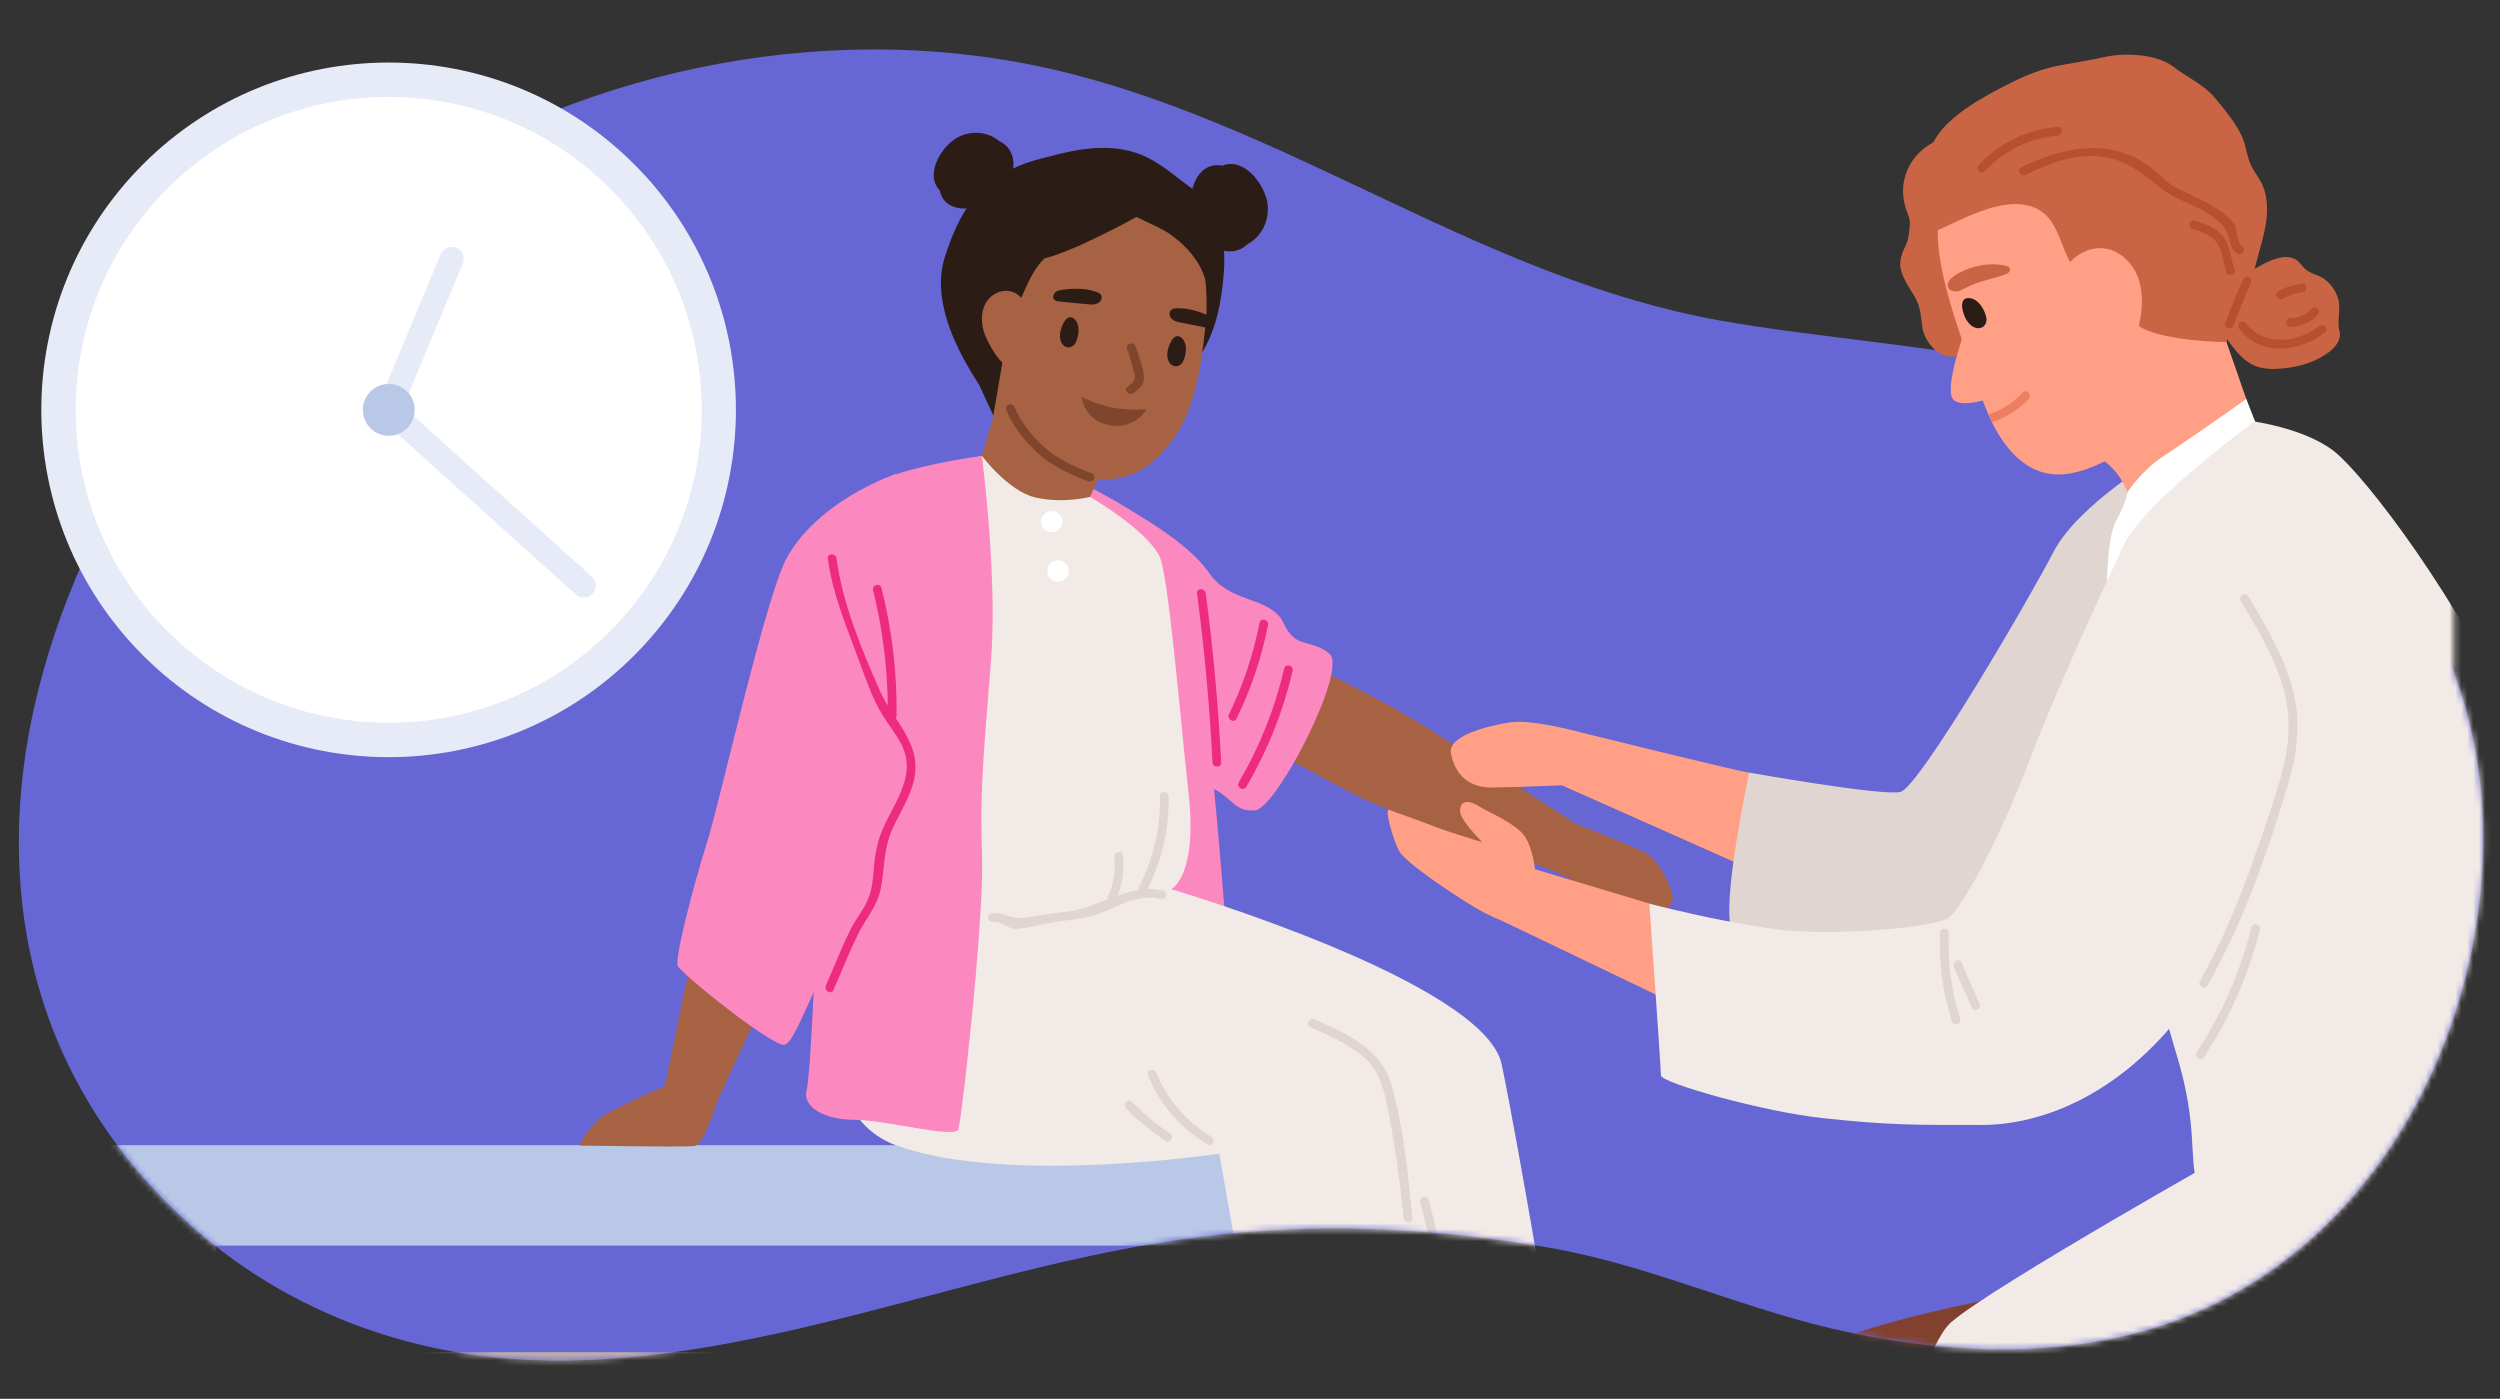 <?xml version="1.0" encoding="UTF-8"?> <svg xmlns="http://www.w3.org/2000/svg" width="420" height="235" viewBox="0 0 420 235" fill="none"><rect x="0" y="0" width="420" height="235" fill="#333333" stroke="none"/><g clip-path="url(#clip0_636_6635)"><path d="M67.174 32.115C98.902 11.177 141.155 2.451 180.112 12.444C218.328 22.248 249.548 46.757 288.906 53.835C305.456 56.814 326.805 58.166 347.541 62.73C385.483 71.076 408.48 92.522 415.329 123.454C423.678 161.231 403.492 213.271 357.349 224.342C342.362 227.934 326.277 227.068 311.1 223.941C293.704 220.37 277.872 212.701 260.518 209.658C242.277 206.468 223.866 205.411 205.371 207.355C184.529 209.531 164.724 215.553 144.706 220.645C125.81 225.441 106.194 229.667 86.283 228.315C67.999 227.068 50.899 220.624 37.244 210.144C23.97 199.96 14.035 186.649 8.582 172.176C2.135 155.041 1.797 136.553 5.707 118.996C13.232 85.317 35.405 53.075 67.174 32.115Z" fill="#6667D4"></path><mask id="mask0_636_6635" style="mask-type:luminance" maskUnits="userSpaceOnUse" x="3" y="-17" width="415" height="246"><path d="M415.307 123.454C414.483 119.736 413.426 116.144 412.137 112.7H412.285V-16.058H3.678V112.721H7.292C6.7 114.813 6.193 116.904 5.707 119.017C1.797 136.554 2.135 155.041 8.582 172.177C14.035 186.65 23.97 199.961 37.202 210.123C50.878 220.624 67.978 227.047 86.24 228.294C106.152 229.667 125.767 225.442 144.664 220.624C164.66 215.532 184.487 209.511 205.329 207.334C223.824 205.412 242.234 206.447 260.476 209.637C277.83 212.68 293.662 220.329 311.058 223.92C326.234 227.047 342.32 227.914 357.306 224.322C403.47 213.293 423.657 161.232 415.307 123.454Z" fill="white"></path></mask><g mask="url(#mask0_636_6635)"><path d="M302.942 160.746H286.286C286.054 160.746 285.863 160.555 285.863 160.323C285.863 160.091 286.054 159.9 286.286 159.9H302.942C303.175 159.9 303.365 160.091 303.365 160.323C303.365 160.534 303.175 160.746 302.942 160.746Z" fill="white"></path><path d="M302.942 155.696H286.286C286.054 155.696 285.863 155.506 285.863 155.273C285.863 155.041 286.054 154.851 286.286 154.851H302.942C303.175 154.851 303.365 155.041 303.365 155.273C303.365 155.506 303.175 155.696 302.942 155.696Z" fill="white"></path><path d="M302.942 165.775H286.286C286.054 165.775 285.863 165.585 285.863 165.352C285.863 165.12 286.054 164.93 286.286 164.93H302.942C303.175 164.93 303.365 165.12 303.365 165.352C303.365 165.585 303.175 165.775 302.942 165.775Z" fill="white"></path><path d="M302.942 170.803H286.286C286.054 170.803 285.863 170.613 285.863 170.381C285.863 170.148 286.054 169.958 286.286 169.958H302.942C303.175 169.958 303.365 170.148 303.365 170.381C303.365 170.613 303.175 170.803 302.942 170.803Z" fill="white"></path><path d="M355.426 159.014C355.426 157.408 354.137 156.119 352.531 156.119C350.924 156.119 349.635 157.408 349.635 159.014C349.635 160.62 350.924 161.908 352.531 161.908C354.137 161.908 355.426 160.598 355.426 159.014Z" fill="white"></path><path d="M375.507 159.436H359.929C359.696 159.436 359.506 159.246 359.506 159.013C359.506 158.781 359.696 158.591 359.929 158.591H375.507C375.739 158.591 375.93 158.781 375.93 159.013C375.951 159.246 375.761 159.436 375.507 159.436Z" fill="white"></path><path d="M355.426 170.507C355.426 168.901 354.137 167.612 352.531 167.612C350.924 167.612 349.635 168.901 349.635 170.507C349.635 172.113 350.924 173.402 352.531 173.402C354.137 173.402 355.426 172.092 355.426 170.507Z" fill="white"></path><path d="M375.507 170.929H359.929C359.696 170.929 359.506 170.739 359.506 170.507C359.506 170.274 359.696 170.084 359.929 170.084H375.507C375.739 170.084 375.93 170.274 375.93 170.507C375.951 170.739 375.761 170.929 375.507 170.929Z" fill="white"></path><path d="M36.208 206.342H28.873V371.63H36.208V206.342Z" fill="#BDAFA8"></path><path d="M199.361 371.617H206.695L206.695 206.329H199.361L199.361 371.617Z" fill="#BDAFA8"></path><path d="M200.933 227.175H32.531V233.408H200.933V227.175Z" fill="#BDAFA8"></path><path d="M217.292 209.257H18.263C17.777 209.257 17.375 208.856 17.375 208.37V193.284C17.375 192.798 17.777 192.396 18.263 192.396H217.292C217.779 192.396 218.18 192.798 218.18 193.284V208.37C218.159 208.877 217.779 209.257 217.292 209.257Z" fill="#BAC8E8"></path><path d="M306.45 226.055C306.45 226.055 291.188 231.844 293.281 243.274C294.127 247.923 328.179 351.178 328.179 351.178C328.179 351.178 349.274 337.254 353.142 329.923C357.01 322.591 349.866 315.217 347.414 306.174C344.962 297.131 350.585 298.357 345.955 282.489C341.305 266.621 335.915 254.642 335.809 253.67C335.704 252.698 322.641 235.224 322.641 235.224L306.45 226.055Z" fill="#632F13"></path><path d="M335.789 218.025C335.789 218.025 307.106 223.138 301.483 229.181C295.86 235.224 263.562 340.972 263.562 340.972C263.562 340.972 277.281 345.198 284.129 343.973C290.978 342.747 297.086 343.233 299.285 340.317C301.483 337.381 302.223 329.077 307.106 324.682C311.988 320.288 318.351 305.92 321.035 296.159C323.72 286.397 330.082 276.615 330.082 276.615L335.789 218.025Z" fill="#82412E"></path><path d="M293.852 129.793C292.879 129.793 265.929 123.138 265.929 123.138L262.336 131.906L298.058 147.795L306.006 140.717L293.852 129.793Z" fill="#FF9F85"></path><path d="M363.056 76.57C363.056 76.57 349.127 84.684 344.984 92.734C340.82 100.784 322.388 132.329 319.26 133.047C316.153 133.765 293.853 129.793 293.853 129.793C293.853 129.793 289.033 152.485 290.978 156.077C292.923 159.648 317.336 164.55 325.538 164.296C333.739 164.042 335.937 161.866 348.873 153.922C361.83 145.978 377.028 127.49 378.212 121.109C379.396 114.728 386.688 106.742 383.052 99.009C379.417 91.255 363.056 76.57 363.056 76.57Z" fill="#E0D5D0"></path><path d="M249.592 214.624L252.614 240.38L246.231 243.76L241.58 241.436L235.535 218.702L249.592 214.624Z" fill="#A76143"></path><path d="M228.834 220.646L229.151 246.591L222.45 249.275L218.054 246.486L214.418 223.244L228.834 220.646Z" fill="#A76143"></path><path d="M221.352 112.383C221.352 112.383 232.365 117.623 239.403 122.039C244.18 125.039 264.747 138.392 264.747 138.392L258.385 145.343C258.385 145.343 233.421 136.469 227.841 133.617C223.212 131.251 213.764 126.074 213.764 126.074C213.764 126.074 221.373 120.2 221.732 119.947C222.092 119.714 221.352 112.383 221.352 112.383Z" fill="#A76143"></path><path d="M214.631 108.115C214.631 108.115 227.081 115.933 227.081 116.419C227.081 116.905 228.666 125.335 228.666 125.335L218.9 127.173L204.865 124.236L214.631 108.115Z" fill="#A76143"></path><path d="M210.805 136.153C207.317 136.322 207.296 134.293 203.893 132.519C203.766 132.434 203.639 132.371 203.491 132.307C201.251 131.23 198.693 129.434 197.087 127.934C196.579 127.49 196.178 127.046 195.903 126.666C195.522 126.159 195.353 125.779 195.501 125.546C195.713 125.145 194.994 118.722 194.043 111.158C193.979 110.672 193.916 110.186 193.853 109.7C193.007 103.087 192.014 95.861 191.38 91.191C191.316 90.663 191.232 90.156 191.168 89.712C190.893 87.557 190.703 86.247 190.703 86.247C190.724 86.268 190.767 86.289 190.809 86.311C191.232 86.543 192.944 87.515 195.015 88.93C195.501 89.247 195.987 89.585 196.474 89.966H196.495C198.947 91.74 201.568 93.959 203.132 96.262C204.738 98.628 207.085 99.685 209.367 100.53C209.875 100.72 210.382 100.91 210.868 101.079C212.94 101.882 214.757 102.748 215.624 104.671C216.554 106.678 217.526 107.397 218.668 107.819C219.154 107.988 219.64 108.115 220.169 108.263C221.12 108.517 222.177 108.897 223.318 109.784C226.594 112.341 214.419 135.963 210.805 136.153Z" fill="#FC88C0"></path><path d="M188.293 155.569L188.356 155.59C188.356 155.781 188.293 155.569 188.293 155.569Z" fill="#FC88C0"></path><path d="M206.513 162.5L188.356 155.57C188.335 155.168 188.018 152.929 186.285 143.252C186.221 142.851 186.116 142.407 186.052 141.984C186.031 141.921 186.031 141.836 186.01 141.773C185.481 138.794 185.038 134.822 184.657 130.342C184.615 129.878 184.573 129.392 184.53 128.906C184.129 123.877 183.79 118.278 183.537 112.742C183.516 112.278 183.494 111.792 183.473 111.327C183.156 104.249 182.924 97.382 182.776 92.015C182.755 91.424 182.755 90.874 182.755 90.325C182.607 85.001 182.564 81.557 182.564 81.557C182.564 81.557 186.707 83.648 190.723 86.205C190.745 86.226 190.787 86.247 190.829 86.268C190.85 86.289 190.893 86.311 190.935 86.332C192.288 87.198 193.598 88.106 194.74 88.994C195.226 89.353 195.67 89.733 196.05 90.071C196.748 90.684 197.318 91.276 197.72 91.825C198.883 93.452 200.087 99.791 201.144 107.376C201.208 107.883 201.271 108.369 201.356 108.876C202.011 113.778 202.603 119.102 203.11 123.962C203.173 124.532 203.237 125.081 203.279 125.631C203.533 128.103 203.765 130.427 203.955 132.498C204.167 134.758 204.357 136.681 204.484 138.139C204.568 139.09 204.653 140.083 204.738 141.118C204.801 141.604 204.843 142.111 204.886 142.618C205.646 151.872 206.513 162.5 206.513 162.5Z" fill="#FC88C0"></path><path d="M130.863 162.606L120.506 184.96H114.186L111.713 182.424C111.713 182.424 117.526 153.922 117.779 153.922C118.033 153.901 130.863 162.606 130.863 162.606Z" fill="#A76143"></path><path d="M203.259 34.567C202.138 32.961 200.511 31.884 198.968 30.721C196.664 28.989 194.423 27.087 191.739 26.01C187.215 24.172 182.163 24.784 177.555 25.968C174.491 26.77 170.707 27.468 168.234 29.686C167.388 30.109 166.585 30.595 165.845 31.165C162.189 33.975 160.033 39.025 158.68 43.335C157.095 48.427 158.849 54.153 161.111 58.759C163.541 63.724 167.135 68.943 171.489 72.408C172.229 72.978 173.265 71.964 172.525 71.373C170.094 69.45 167.558 66.725 165.38 63.597C169.312 65.964 172.06 69.978 176.33 71.816C180.409 73.591 184.784 72.028 188.61 70.274C192.838 68.33 196.769 65.52 199.855 62.034C203.195 58.273 204.548 54.026 205.245 49.124C205.922 44.37 206.176 38.708 203.259 34.567Z" fill="#2B1C16"></path><path d="M170.073 26.242C169.714 25.016 168.868 24.129 167.832 23.685C167.219 23.157 166.479 22.777 165.697 22.544C164.112 22.101 162.315 22.291 160.857 23.094C158.194 24.552 155.277 29.263 157.877 31.989C158.785 36.32 164.81 35.517 167.748 32.792C169.481 31.207 170.77 28.629 170.073 26.242Z" fill="#2B1C16"></path><path d="M206.155 42.215C207.508 42.342 208.734 41.877 209.579 41.011C210.361 40.609 211.038 40.039 211.566 39.363C212.644 37.968 213.173 36.109 212.961 34.355C212.581 31.123 209.093 26.348 205.352 27.827C200.701 26.982 199.074 33.257 200.575 37.271C201.462 39.638 203.492 41.941 206.155 42.215Z" fill="#2B1C16"></path><path d="M202.709 51.829C202.687 52.526 202.645 53.181 202.582 53.878C202.455 55.463 202.074 58.78 201.736 60.83C200.722 66.894 199.263 71.288 196.093 75.091C192.351 79.592 188.441 80.965 183.833 80.395C180.683 79.993 174.152 77.014 171.911 74.753C168.783 71.563 166.881 69.767 166.881 69.767C166.881 69.767 164.852 59.245 164.978 54.808C165.105 50.773 164.746 47.603 165.93 43.737C166.204 42.849 166.543 42.004 166.923 41.18C171.003 32.517 181.085 27.172 190.533 30.595C196.515 32.771 201.123 38.307 202.159 44.582C202.582 47.117 202.772 49.484 202.709 51.829Z" fill="#A76143"></path><path d="M199.137 57.85C199.052 57.491 198.883 57.153 198.651 56.9C197.277 55.442 196.262 58.083 196.135 59.118C196.051 59.731 196.114 60.386 196.452 60.893C197.108 61.886 198.291 61.675 198.777 60.682C199.137 59.921 199.369 58.78 199.137 57.85Z" fill="#2B1C16"></path><path d="M181.107 54.681C181.023 54.321 180.854 53.983 180.621 53.73C179.247 52.272 178.233 54.913 178.106 55.948C178.021 56.561 178.085 57.216 178.423 57.723C179.078 58.716 180.262 58.505 180.748 57.512C181.086 56.751 181.34 55.61 181.107 54.681Z" fill="#2B1C16"></path><path d="M167.896 66.196C167.811 66.936 162.865 83.775 162.865 83.775L172.948 90.283L180.917 88.276L186.053 77.099L167.896 66.196Z" fill="#A76143"></path><path d="M190.766 58.189C190.47 57.301 189.053 57.682 189.349 58.569C189.73 59.689 190.068 60.83 190.364 61.971C190.512 62.52 190.766 63.09 190.618 63.661C190.448 64.274 189.899 64.591 189.413 64.992C188.673 65.562 189.709 66.598 190.448 66.027C191.357 65.309 192.266 64.654 192.182 63.386C192.097 61.675 191.315 59.816 190.766 58.189Z" fill="#80462D"></path><path d="M181.678 66.661C181.678 66.661 184.193 67.971 187.004 68.499C189.816 69.028 192.648 68.753 192.648 68.753C192.648 68.753 190.725 72.176 186.455 71.457C182.143 70.739 181.678 66.661 181.678 66.661Z" fill="#80462D"></path><path d="M183.116 80.901C183.031 80.901 182.968 80.88 182.883 80.859C182.672 80.795 177.789 79.126 174.724 76.464C170.497 72.767 169.101 69.048 169.059 68.879C168.911 68.499 169.123 68.076 169.503 67.949C169.884 67.823 170.306 68.013 170.433 68.393C170.454 68.435 171.765 71.943 175.696 75.365C178.529 77.837 183.306 79.464 183.348 79.486C183.729 79.612 183.94 80.035 183.813 80.415C183.707 80.69 183.412 80.901 183.116 80.901Z" fill="#80462D"></path><path d="M184.932 49.505C184.762 49.251 184.445 49.124 184.149 49.019C182.353 48.406 180.387 48.427 178.506 48.681C178.189 48.723 177.85 48.786 177.555 48.934C177.026 49.209 176.646 50.054 177.259 50.456C177.512 50.603 177.808 50.646 178.104 50.667C179.647 50.815 181.19 50.963 182.733 51.111C183.346 51.174 184.023 51.216 184.551 50.878C184.995 50.603 185.227 49.991 184.974 49.547C184.953 49.547 184.932 49.526 184.932 49.505Z" fill="#2B1C16"></path><path d="M203.111 53.054C203.089 53.751 203.047 54.406 202.984 55.103C201.483 54.807 199.961 54.512 198.46 54.216C197.847 54.089 197.192 53.962 196.769 53.476C196.431 53.075 196.368 52.399 196.748 52.061C196.769 52.04 196.769 52.04 196.79 52.04C197.023 51.849 197.361 51.807 197.678 51.786C199.559 51.723 201.42 52.293 203.111 53.054Z" fill="#2B1C16"></path><path d="M199.559 35.708C198.334 34.165 197.065 32.792 195.226 32.116C191.464 29.221 186.877 27.827 182.1 28.397C177.26 28.968 173.455 31.757 169.84 34.82C165.232 38.729 163.732 43.842 162.844 49.674C161.85 56.16 161.956 58.59 164.45 64.506C164.958 65.71 166.881 69.788 166.881 69.788L168.403 60.914C168.403 60.914 168.699 56.033 169.481 53.73C170.009 52.188 171.341 50.688 171.996 49.103C173.032 46.631 174.047 44.814 175.463 43.42C181.001 42.004 190.914 36.447 190.914 36.447C190.914 36.447 195.121 38.391 196.093 39.025C201.863 42.849 202.519 47.202 202.519 47.202C202.519 47.202 202.772 41.729 202.751 41.138C202.688 39.173 200.722 37.166 199.559 35.708Z" fill="#2B1C16"></path><path d="M172.335 52.124C172.208 49.694 169.883 48.173 167.558 49.166C164.831 50.349 164.493 53.688 165.444 56.181C165.93 57.428 168.213 62.118 170.052 61.463C171.13 61.083 171.341 59.202 171.595 58.294C172.102 56.456 172.377 54.575 172.525 52.674C172.567 52.42 172.483 52.23 172.335 52.124Z" fill="#A76143"></path><path d="M143.566 83.585L164.957 76.57C164.957 76.57 169.375 82.529 173.983 83.585C178.591 84.641 183.114 83.479 183.114 83.479C183.114 83.479 192.204 88.698 194.719 93.283C196.283 96.135 198.143 119.377 199.686 133.322C201.229 147.266 196.769 149.379 196.769 149.379H143.566V83.585Z" fill="#F2EAE6"></path><path d="M143.567 149.379C143.567 149.379 131.92 185.615 150.5 192.397C169.059 199.2 204.844 193.813 204.844 193.813C204.844 193.813 210.847 228.252 211.587 230.259C212.327 232.267 217.083 233.365 223.678 233.365C230.273 233.365 235.409 227.132 243.843 230.259C252.277 233.365 261.429 230.259 261.429 230.259C261.429 230.259 255.194 192.714 252.277 178.79C249.317 164.888 196.77 149.379 196.77 149.379C196.77 149.379 171.489 138.16 169.735 138.16C167.96 138.16 143.567 149.379 143.567 149.379Z" fill="#F2EAE6"></path><path d="M166.5 110.819C166.478 111.009 166.478 111.22 166.457 111.411C166.415 111.96 166.373 112.488 166.33 112.995C165.781 119.925 165.316 125.25 165.062 130.257C165.041 130.743 165.02 131.229 164.999 131.715C164.83 135.518 164.83 139.237 164.978 143.42C164.999 143.78 164.999 144.16 164.999 144.54C165.02 145.047 165.02 145.576 164.999 146.167C164.956 150.562 164.534 156.879 163.963 163.366C163.942 163.873 163.9 164.338 163.836 164.824C163.456 169.239 162.991 173.655 162.568 177.522C162.526 178.029 162.462 178.536 162.42 179.022C161.765 184.875 161.194 189.185 161.004 189.734C160.454 191.319 148.681 188.128 143.565 188.128C138.45 188.128 134.793 185.952 135.512 183.163C135.639 182.677 135.766 181.515 135.914 179.825C135.956 179.381 135.977 178.895 136.041 178.367C136.252 175.43 136.463 171.395 136.696 166.725V166.704C136.738 165.732 136.801 164.739 136.844 163.704C136.865 163.218 136.886 162.732 136.907 162.225C137.161 156.964 137.414 151.175 137.647 145.428C137.668 144.921 137.71 144.392 137.71 143.864C137.837 141.075 137.964 138.328 138.091 135.666C138.175 133.765 138.281 131.757 138.387 129.708C138.408 129.201 138.45 128.715 138.471 128.208C138.831 121.32 139.338 113.862 139.993 106.995C140.035 106.488 140.099 106.002 140.141 105.495C140.691 99.79 141.367 94.571 142.17 90.514C142.276 89.986 142.382 89.479 142.487 89.014C143.227 85.655 144.094 83.289 145.045 82.401C145.404 82.042 145.891 81.746 146.398 81.429C146.419 81.408 146.44 81.408 146.461 81.408C147.349 80.901 148.406 80.436 149.568 80.035C149.674 79.993 149.78 79.95 149.864 79.908C150.287 79.739 150.541 79.676 150.541 79.676C156.671 77.668 164.956 76.591 164.956 76.591C164.956 76.591 166.013 84.683 166.521 94.254C166.542 94.74 166.563 95.226 166.584 95.712C166.817 100.72 166.859 106.086 166.5 110.819Z" fill="#FC88C0"></path><path d="M154.641 124.828C154.472 125.905 153.944 128.103 153.056 130.997C152.908 131.441 152.76 131.927 152.612 132.413C151.386 136.258 149.61 141.076 147.37 146.02C147.137 146.548 146.884 147.076 146.63 147.604C145.362 150.309 143.967 153.034 142.424 155.612C141.155 157.746 140.056 159.838 139.042 161.803C138.746 162.394 138.471 162.965 138.196 163.514C137.647 164.634 137.16 165.69 136.695 166.705V166.726C134.434 171.627 132.975 175.156 131.855 175.515C130.037 176.107 114.332 163.535 113.846 162.225C113.529 161.359 114.734 155.929 116.234 150.33C116.361 149.823 116.488 149.358 116.636 148.851C117.334 146.273 118.073 143.717 118.729 141.667C118.94 140.991 119.215 140.04 119.532 138.878C119.638 138.477 119.743 138.075 119.87 137.632C120.779 134.167 121.984 129.286 123.294 124.025C123.421 123.602 123.506 123.18 123.633 122.736C125.049 117.052 126.613 111.01 128.05 105.854C128.198 105.368 128.325 104.925 128.452 104.439C129.868 99.537 131.157 95.607 132.13 93.811C133.102 92.036 134.307 90.452 135.639 89.036C136.104 88.529 136.569 88.064 137.076 87.62C140.183 84.726 143.734 82.676 146.376 81.388C146.398 81.366 146.419 81.366 146.44 81.366C147.919 80.648 149.145 80.141 149.843 79.866C150.266 79.697 150.519 79.634 150.519 79.634C150.519 79.634 151.513 85.677 152.654 92.776C152.76 93.346 152.844 93.938 152.929 94.529C153.648 99.051 154.387 103.847 154.958 107.692C155.022 108.242 155.106 108.77 155.191 109.298C155.508 111.622 155.74 113.482 155.846 114.517C156.353 120.095 155.127 121.405 154.641 124.828Z" fill="#FC88C0"></path><path d="M120.505 184.96C120.505 184.96 118.265 192.418 116.574 192.545C113.783 192.756 97.381 192.439 97.381 192.439C97.381 192.439 99.114 188.446 102.602 186.692C106.089 184.96 111.712 182.424 111.712 182.424L117.208 181.241L120.505 184.96Z" fill="#A76143"></path><path d="M264.726 138.393C264.726 138.393 274.681 142.238 276.753 143.463C278.824 144.689 281.149 149.57 281.023 151.154C280.896 152.739 277.471 154.704 274.428 153.605C271.384 152.506 268.065 150.309 264.726 148.238C261.365 146.168 258.363 145.365 258.363 145.365C258.363 145.365 259.885 140.548 259.885 140.167C259.885 139.787 264.726 138.393 264.726 138.393Z" fill="#A76143"></path><path d="M195.417 149.654C194.529 149.421 193.641 149.358 192.774 149.379C195.226 144.477 196.431 139.258 196.326 133.765C196.304 132.814 194.846 132.814 194.867 133.765C194.973 139.131 193.81 144.202 191.358 148.977C191.253 149.168 191.253 149.358 191.316 149.506C190.111 149.696 188.927 150.055 187.744 150.499C188.632 148.322 188.949 146.041 188.61 143.653C188.484 142.723 187.067 143.125 187.194 144.033C187.511 146.315 187.11 148.576 186.095 150.647C186.01 150.816 186.01 150.963 186.032 151.111C183.833 151.978 181.635 152.886 179.31 153.14C176.837 153.414 174.427 153.837 171.975 154.196C169.84 154.513 168.466 153.119 166.522 153.457C165.592 153.626 165.993 155.041 166.902 154.872C168.065 154.661 169.481 156.182 170.897 156.055C173.434 155.823 176.076 154.936 178.676 154.682C180.768 154.471 182.798 154.175 184.763 153.436C188.188 152.168 191.126 150.076 194.973 151.048C195.924 151.28 196.326 149.886 195.417 149.654Z" fill="#E0D5D0"></path><path d="M203.533 190.981C199.326 188.445 196.113 184.748 194.253 180.226C193.894 179.36 192.478 179.74 192.837 180.607C194.845 185.508 198.248 189.502 202.793 192.227C203.596 192.734 204.336 191.467 203.533 190.981Z" fill="#E0D5D0"></path><path d="M196.579 190.411C194.254 188.911 192.119 187.157 190.196 185.15C189.541 184.474 188.505 185.509 189.16 186.185C191.168 188.277 193.409 190.094 195.84 191.679C196.622 192.186 197.362 190.918 196.579 190.411Z" fill="#E0D5D0"></path><path d="M233.739 182.171C232.027 176.191 226.108 173.55 220.803 171.268C219.936 170.909 219.196 172.156 220.063 172.536C222.684 173.656 225.284 174.881 227.651 176.466C230.864 178.6 232.048 181.114 232.83 184.748C234.225 191.298 235.134 197.975 235.831 204.651C235.937 205.581 237.395 205.581 237.29 204.651C236.529 197.214 235.81 189.376 233.739 182.171Z" fill="#E0D5D0"></path><path d="M240.016 201.546C239.784 200.637 238.367 201.017 238.6 201.926C240.312 208.349 241.623 214.857 242.489 221.47C242.616 222.4 244.074 222.4 243.948 221.47C243.081 214.751 241.771 208.117 240.016 201.546Z" fill="#E0D5D0"></path><path d="M178.486 87.642C178.486 86.649 177.683 85.846 176.689 85.846C175.696 85.846 174.893 86.649 174.893 87.642C174.893 88.635 175.696 89.438 176.689 89.438C177.683 89.438 178.486 88.635 178.486 87.642Z" fill="white"></path><path d="M179.521 95.924C179.521 94.931 178.718 94.128 177.724 94.128C176.731 94.128 175.928 94.931 175.928 95.924C175.928 96.917 176.731 97.72 177.724 97.72C178.718 97.699 179.521 96.896 179.521 95.924Z" fill="white"></path><path d="M150.477 120.623C150.562 120.517 150.625 120.391 150.625 120.2C150.71 112.953 149.864 105.812 148.089 98.776C147.856 97.868 146.44 98.248 146.673 99.156C148.258 105.537 149.082 111.981 149.146 118.531C148.66 117.75 148.216 116.926 147.835 116.08C144.813 109.256 141.494 101.269 140.543 93.832C140.416 92.902 138.958 92.902 139.084 93.832C139.888 100.086 142.53 106.044 144.665 111.939C145.679 114.707 146.673 117.517 148.216 120.053C150.372 123.581 153.141 125.969 152.126 130.596C151.45 133.744 149.526 136.406 148.279 139.322C147.349 141.519 146.969 143.653 146.8 146.019C146.63 148.259 146.419 150.182 145.278 152.21C144.474 153.647 143.481 154.893 142.762 156.394C141.304 159.394 140.078 162.542 138.746 165.585C138.366 166.43 139.634 167.19 140.014 166.324C141.346 163.26 142.614 160.133 144.052 157.133C145.32 154.45 147.391 152.295 147.962 149.316C148.66 145.724 148.406 142.428 150.034 139.026C151.281 136.364 152.908 133.871 153.563 130.976C154.494 126.771 152.528 123.771 150.477 120.623Z" fill="#ED2B80"></path><path d="M202.56 99.684C202.433 98.755 200.975 98.755 201.102 99.684C202.349 109.108 203.215 118.573 203.701 128.081C203.744 129.011 205.223 129.032 205.16 128.081C204.674 118.573 203.828 109.108 202.56 99.684Z" fill="#ED2B80"></path><path d="M215.749 112.298C214.164 119.08 211.628 125.44 208.119 131.441C207.633 132.265 208.901 133.004 209.387 132.18C212.959 126.074 215.559 119.588 217.166 112.7C217.377 111.77 215.961 111.39 215.749 112.298Z" fill="#ED2B80"></path><path d="M211.608 104.629C210.551 109.974 208.86 115.087 206.471 119.989C206.07 120.834 207.317 121.574 207.739 120.729C210.191 115.721 211.946 110.502 213.024 105.03C213.193 104.1 211.798 103.699 211.608 104.629Z" fill="#ED2B80"></path><path d="M277.09 151.788L253.163 144.625L252.613 154.83L285.968 170.824L293.895 163.725L277.09 151.788Z" fill="#FF9F85"></path><path d="M380.156 31.228C379.628 29.939 378.677 28.925 378.127 27.657C377.514 26.284 377.366 24.805 376.838 23.389C375.95 21.065 373.688 18.319 372.082 16.417C370.158 14.156 367.537 13.058 365.212 11.262C362.337 9.043 356.926 8.79 353.396 9.614C351.113 10.142 348.598 10.501 346.252 10.945C343.335 11.473 340.566 12.529 337.924 13.861C333.696 15.994 327.524 19.185 325.051 23.453C323.846 25.544 323.275 28.186 322.62 30.468C322.028 32.538 321.098 34.862 322.007 36.975C323.635 40.757 329.236 43.715 332.999 44.708C340.143 46.61 347.774 45.955 355.045 47.032C356.863 47.307 358.469 48.089 360.245 48.553C362.337 49.082 364.367 49.356 366.353 50.265C368.869 51.406 370.687 53.709 373.181 54.723C373.054 55.441 372.906 56.16 372.716 56.857C372.483 57.766 373.9 58.167 374.132 57.237C374.956 54.047 377.937 49.885 378.486 46.652C379.015 43.588 380.177 40.673 380.664 37.609C380.981 35.517 381.002 33.257 380.156 31.228Z" fill="#C96444"></path><path d="M334.309 51.089C334.901 45.785 333.865 39.996 333.336 34.693C332.956 30.974 332.343 27.383 330.166 24.298C330.187 24.298 330.208 24.298 330.208 24.298C331.138 24.361 331.075 22.903 330.145 22.84C323.296 22.333 317.843 28.714 320.316 35.411C320.887 36.975 320.992 36.975 320.717 39.088C320.443 41.327 319.893 41.306 319.386 43.208C319.048 44.433 319.301 45.468 319.83 46.631C321.098 49.441 322.282 49.779 322.747 53.286C322.937 54.659 322.873 55.568 323.613 56.899C324.924 59.266 327.228 60.766 329.87 59.413C332.787 57.913 333.971 54.047 334.309 51.089Z" fill="#C96444"></path><path d="M378.91 61.484C380.326 62.034 381.911 62.055 383.412 61.907C386.287 61.653 389.203 60.808 391.465 58.991C392.459 58.188 393.368 56.963 393.05 55.716C392.543 53.794 393.346 52.04 392.797 50.159C392.416 48.828 391.592 47.708 390.493 46.884C389.647 46.251 388.569 46.081 387.682 45.511C386.878 45.004 386.413 44.011 385.589 43.546C383.771 42.553 381.214 43.821 379.586 44.708C377.049 46.06 374.957 48.237 373.752 50.857C373.245 51.934 372.907 53.139 373.055 54.322C373.224 55.695 374.048 56.899 374.893 57.998C375.887 59.287 376.986 60.576 378.466 61.294C378.593 61.358 378.762 61.421 378.91 61.484Z" fill="#C96444"></path><path d="M369.503 67.59C368.044 71.203 362.422 73.295 359.166 74.732C355.277 76.443 351.768 78.936 347.477 79.591C341.221 80.542 337.162 76.021 334.647 70.95C334.436 70.506 334.224 70.062 334.034 69.619C333.802 69.069 333.59 68.541 333.379 68.013C332.829 66.534 332.301 65.034 331.772 63.534C331.455 62.604 331.138 61.674 330.842 60.745C328.538 53.836 325.051 44.581 325.579 37.292C325.664 36.214 325.833 35.137 326.044 34.081C328.412 23.094 340.354 14.917 352.107 16.311C359.547 17.199 366.332 22.354 369.164 29.263C371.405 34.693 372.018 40.905 372.039 46.779C372.103 54.005 372.208 60.893 369.503 67.59Z" fill="#FF9F85"></path><path d="M330.547 53.856C330.463 54.596 326.7 64.505 327.99 66.872C329.3 69.28 337.142 65.921 337.142 65.921L330.547 53.856Z" fill="#FF9F85"></path><path d="M350.859 75.767C350.859 75.767 354.432 77.436 356.228 80.373C358.025 83.31 360.857 90.726 360.857 90.726L374.956 87.515L381.783 79.718L370.306 46.694L350.859 75.767Z" fill="#FF9F85"></path><path d="M353.945 100.509C353.945 100.509 353.755 90.705 355.51 87.515C357.243 84.303 357.433 82.655 357.433 82.655C357.433 82.655 359.801 79 363.563 76.57C367.325 74.14 377.366 67.041 377.366 67.041L379.31 71.943L353.945 100.509Z" fill="white"></path><path d="M332.089 50.582C331.772 50.328 331.413 50.159 331.011 50.096C328.834 49.779 329.743 52.737 330.335 53.709C330.694 54.279 331.159 54.829 331.814 55.04C333.04 55.462 333.949 54.469 333.696 53.286C333.484 52.378 332.914 51.237 332.089 50.582Z" fill="#2B1C16"></path><path d="M337.099 44.687C337.057 44.666 337.015 44.666 336.972 44.645C334.14 43.99 330.589 44.751 328.222 46.42C327.651 46.821 327.059 47.476 327.249 48.153C327.418 48.744 328.137 49.04 328.75 48.955C329.363 48.871 329.913 48.533 330.462 48.258C332.428 47.244 334.668 46.885 336.761 46.145C337.015 46.061 337.268 45.955 337.459 45.765C337.649 45.575 337.755 45.258 337.628 45.025C337.501 44.835 337.311 44.751 337.099 44.687Z" fill="#C96444"></path><path d="M374.216 40.313C373.878 36.933 373.709 33.256 372.419 30.066C369.841 23.643 362.971 16.755 356.27 14.874C348.745 12.762 341.516 13.903 335.218 18.593C331.941 21.023 329.045 24.129 326.615 27.404C324.226 30.636 323.994 33.679 324.501 37.567C324.289 37.672 324.057 37.757 323.846 37.841C322.979 38.2 323.359 39.616 324.226 39.257C329.109 37.228 336.211 32.77 341.58 34.799C345.575 36.299 345.913 40.672 347.773 44.032C350.394 41.222 354.748 40.504 357.877 44.307C360.16 47.096 360.16 51.131 359.335 54.786C359.42 54.829 359.483 54.892 359.568 54.934C363.774 57.406 374.047 57.47 374.047 57.47C374.047 57.47 374.723 45.447 374.216 40.313Z" fill="#C96444"></path><path d="M376.879 46.843C375.78 49.294 374.765 51.766 373.835 54.28C373.518 55.167 374.934 55.548 375.251 54.66C376.139 52.273 377.09 49.906 378.147 47.561C378.528 46.716 377.28 45.976 376.879 46.843Z" fill="#B85030"></path><path d="M389.605 54.786C385.906 57.639 380.431 58.272 377.239 54.237C376.647 53.497 375.633 54.533 376.204 55.272C379.924 59.984 386.371 59.139 390.64 55.822C391.38 55.251 390.323 54.216 389.605 54.786Z" fill="#B85030"></path><path d="M388.358 51.85C387.407 52.885 386.181 53.434 384.786 53.434C383.834 53.434 383.834 54.892 384.786 54.892C386.561 54.892 388.21 54.174 389.394 52.864C390.028 52.188 389.013 51.153 388.358 51.85Z" fill="#B85030"></path><path d="M386.751 47.666C385.335 47.835 384.003 48.236 382.756 48.934C381.932 49.398 382.672 50.666 383.496 50.201C384.511 49.631 385.589 49.251 386.751 49.124C387.681 49.018 387.681 47.539 386.751 47.666Z" fill="#B85030"></path><path d="M376.731 41.496C375.569 40.419 376.034 38.771 375.252 37.503C374.47 36.214 372.821 35.327 371.595 34.566C369.545 33.278 367.283 32.496 365.19 31.313C363.626 30.425 362.485 28.925 361.005 27.869C354.157 23.03 346.568 24.721 339.53 28.122C338.684 28.524 339.424 29.791 340.269 29.39C344.264 27.467 348.407 25.777 352.91 26.305C357.391 26.833 359.843 29.136 363.203 31.756C365.444 33.489 368.403 34.292 370.834 35.813C372.736 37.017 373.814 37.841 374.449 39.975C374.829 41.222 374.745 41.644 375.675 42.511C376.393 43.166 377.429 42.13 376.731 41.496Z" fill="#B85030"></path><path d="M375.42 45.3C374.744 43.441 374.723 41.286 373.433 39.68C372.271 38.243 370.474 37.567 368.741 37.081C367.832 36.806 367.451 38.222 368.36 38.497C369.967 38.962 371.721 39.553 372.63 41.074C373.454 42.448 373.476 44.201 374.025 45.702C374.321 46.568 375.737 46.188 375.42 45.3Z" fill="#B85030"></path><path d="M345.702 21.297C340.566 21.762 335.979 23.939 332.428 27.699C331.773 28.375 332.808 29.432 333.464 28.735C336.74 25.27 340.946 23.199 345.702 22.776C346.632 22.671 346.632 21.213 345.702 21.297Z" fill="#B85030"></path><path d="M340.818 66.999C339.064 68.943 336.95 70.168 334.646 70.95C334.435 70.506 334.223 70.063 334.033 69.619C336.168 68.922 338.134 67.781 339.783 65.964C340.417 65.245 341.452 66.302 340.818 66.999Z" fill="#ED7E62"></path><path d="M378.719 70.823C378.719 70.823 361.471 83.415 357.243 90.726C353.037 98.036 350.099 115.256 353.037 127.891C355.975 140.526 362.105 165.436 365.719 177.353C369.334 189.248 367.685 194.932 369.143 198.608C370.602 202.263 379.776 227.913 379.585 228.463C379.395 229.012 407.444 235.245 407.444 235.245C407.444 235.245 422.283 231.4 423.932 229.012C425.58 226.625 445.851 196.284 445.851 196.284C445.851 196.284 442.617 166.472 423.932 124.426C413.299 100.53 397.214 79.887 392.225 75.894C387.195 71.837 377.831 70.696 378.719 70.823Z" fill="#F2EAE6"></path><path d="M376.965 192.354C376.965 192.354 334.712 216.082 327.757 222.167C320.803 228.273 308.691 280.651 308.691 280.651C308.691 280.651 318.034 283.397 324.27 282.848C330.505 282.299 336.318 286.25 338.326 284.919C340.334 283.588 336.572 262.227 336.572 262.227L406.536 224.259L376.965 192.354Z" fill="#F2EAE6"></path><path d="M265.93 123.137C265.93 123.137 257.496 120.75 253.649 121.362C249.802 121.975 243.207 123.623 243.757 126.56C244.306 129.497 246.188 132.349 250.711 132.307C255.235 132.265 264.704 131.821 264.704 131.821C264.704 131.821 269.692 129.666 269.206 128.884C268.741 128.081 265.93 123.137 265.93 123.137Z" fill="#FF9F85"></path><path d="M357.243 90.727C357.243 90.727 347.329 111.158 341.009 127.596C334.689 144.013 329.553 151.957 327.714 153.922C325.875 155.866 307.824 157.387 298.058 156.077C288.293 154.767 277.09 151.809 277.09 151.809C277.09 151.809 279.034 179.445 279.034 180.671C279.034 181.896 296.135 186.798 306.513 187.876C316.892 188.974 320.908 189.017 332.956 188.995C345.004 188.974 359.864 181.896 370.623 164.296C381.382 146.696 388.294 138.709 389.604 128.779C390.915 118.849 390.492 106.404 389.604 105.432C388.695 104.46 357.243 90.727 357.243 90.727Z" fill="#F2EAE6"></path><path d="M255.636 139.871C253.523 137.8 250.141 136.511 248.407 135.413C246.674 134.314 245.195 134.504 245.3 136.321C245.385 138.159 249.972 142.279 250.162 142.829C250.352 143.378 250.986 148.956 250.986 149.696C250.986 150.435 256.862 156.288 256.862 156.288L258.067 147.625C258.046 147.625 257.75 141.941 255.636 139.871Z" fill="#FF9F85"></path><path d="M251.662 142.28C251.662 142.28 244.031 140.04 241.156 138.92C238.282 137.779 234.223 136.406 233.378 136.047C232.532 135.687 234.012 141.012 235.027 142.935C236.041 144.857 243.925 150.16 247.942 152.548C251.979 154.936 256.84 156.309 256.84 156.309L264.534 153.562L251.662 142.28Z" fill="#FF9F85"></path><path d="M329.32 171.162C327.84 166.45 327.185 161.654 327.375 156.71C327.418 155.759 325.938 155.759 325.917 156.71C325.727 161.781 326.382 166.704 327.904 171.564C328.179 172.451 329.595 172.071 329.32 171.162Z" fill="#E0D5D0"></path><path d="M332.554 168.585C331.54 166.282 330.525 164 329.511 161.697C329.13 160.831 327.862 161.591 328.242 162.437C329.257 164.74 330.271 167.021 331.286 169.324C331.688 170.191 332.935 169.451 332.554 168.585Z" fill="#E0D5D0"></path><path d="M385.229 116.038C383.77 110.333 380.705 105.178 377.704 100.17C377.218 99.368 375.95 100.107 376.436 100.91C379.268 105.622 382.185 110.46 383.665 115.827C385.356 121.975 384.193 127.637 382.27 133.575C378.803 144.287 375.146 154.978 369.587 164.824C369.122 165.648 370.39 166.387 370.855 165.563C376.88 154.936 380.98 143.188 384.468 131.525C385.99 126.328 386.56 121.32 385.229 116.038Z" fill="#E0D5D0"></path><path d="M345.513 227.322C340.292 232.963 335.24 238.943 332.26 246.105C328.814 254.43 328.011 264.001 326.405 272.79C326.236 273.72 327.652 274.1 327.821 273.171C329.279 265.1 330.146 256.585 332.788 248.788C335.473 240.886 340.926 234.379 346.527 228.336C347.183 227.681 346.147 226.625 345.513 227.322Z" fill="#E0D5D0"></path><path d="M378.253 155.802C376.351 163.324 373.265 170.359 369.016 176.867C368.509 177.649 369.777 178.388 370.284 177.607C374.596 170.993 377.725 163.831 379.669 156.182C379.902 155.274 378.486 154.872 378.253 155.802Z" fill="#E0D5D0"></path><path d="M336.656 262.289C336.656 262.289 337.946 234.083 356.208 227.343C378.191 219.229 401.654 222.906 410.933 214.602C420.212 206.299 426.321 152.104 445.873 142.152C465.425 132.201 477.643 143.927 478.615 145.385C479.587 146.843 457.626 262.268 453.44 262.268C444.161 262.289 336.656 262.289 336.656 262.289Z" fill="#BDAFA8"></path><path d="M106.545 110.113C129.331 87.327 129.331 50.384 106.545 27.598C83.759 4.811 46.816 4.811 24.029 27.598C1.243 50.384 1.243 87.327 24.029 110.113C46.816 132.9 83.759 132.9 106.545 110.113Z" fill="#E6EBF7"></path><path d="M102.49 106.026C123.028 85.497 123.028 52.214 102.49 31.685C81.953 11.156 48.655 11.156 28.118 31.685C7.58 52.214 7.58 85.497 28.118 106.026C48.655 126.555 81.953 126.555 102.49 106.026Z" fill="white"></path><path d="M65.316 70.886C65.062 70.886 64.787 70.844 64.534 70.738C63.498 70.315 63.012 69.132 63.456 68.097L74.024 42.721C74.447 41.686 75.631 41.2 76.666 41.644C77.702 42.066 78.188 43.25 77.744 44.285L67.176 69.66C66.838 70.421 66.098 70.886 65.316 70.886Z" fill="#E6EBF7"></path><path d="M98.078 100.403C97.592 100.403 97.106 100.234 96.725 99.875L63.962 70.358C63.138 69.619 63.074 68.33 63.814 67.506C64.554 66.682 65.843 66.618 66.668 67.358L99.431 96.874C100.255 97.614 100.318 98.903 99.579 99.727C99.177 100.17 98.627 100.403 98.078 100.403Z" fill="#E6EBF7"></path><path d="M69.669 68.857C69.669 66.449 67.725 64.505 65.315 64.505C62.906 64.505 60.961 66.449 60.961 68.857C60.961 71.266 62.906 73.21 65.315 73.21C67.725 73.231 69.669 71.266 69.669 68.857Z" fill="#BAC8E8"></path></g></g><defs><clipPath id="clip0_636_6635"><rect width="420" height="234.4" fill="white"></rect></clipPath></defs></svg> 